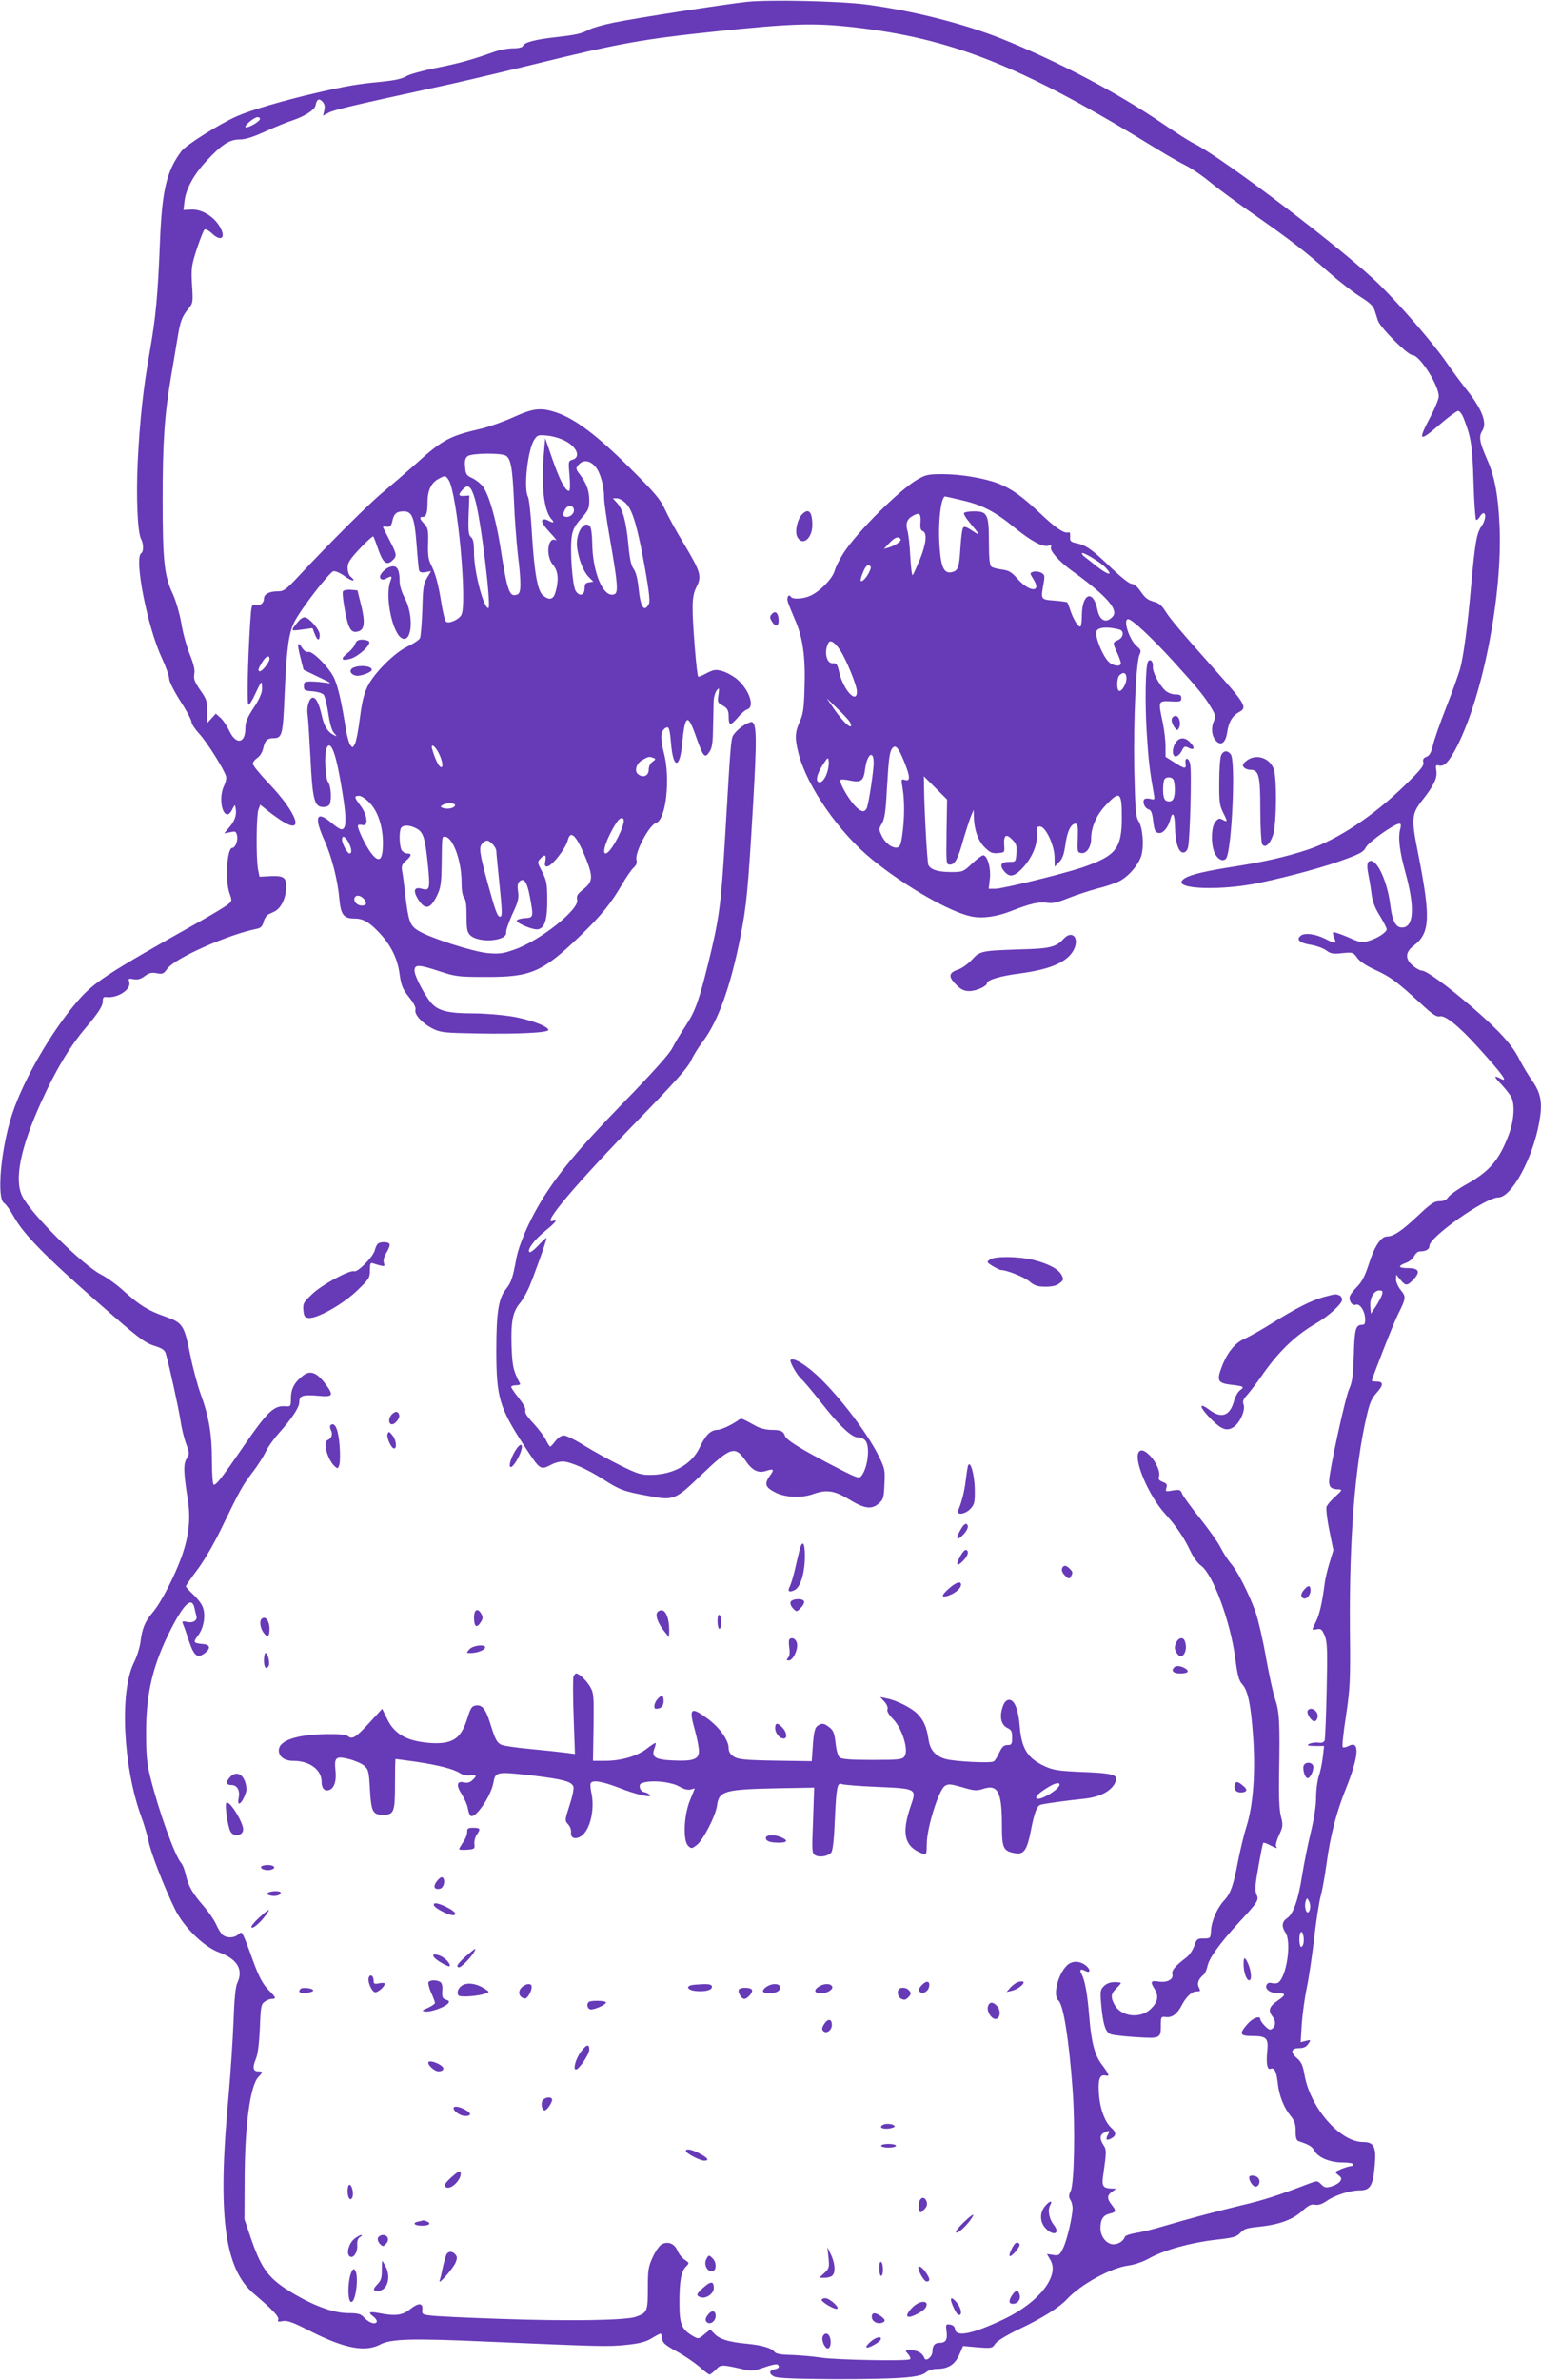 <?xml version="1.0" standalone="no"?>
<!DOCTYPE svg PUBLIC "-//W3C//DTD SVG 20010904//EN"
 "http://www.w3.org/TR/2001/REC-SVG-20010904/DTD/svg10.dtd">
<svg version="1.0" xmlns="http://www.w3.org/2000/svg"
 width="829pt" height="1280pt" viewBox="0 0 829 1280"
 preserveAspectRatio="xMidYMid meet">
<g transform="translate(0,1280) scale(0.1,-0.1)"
fill="#673ab7" stroke="none">
<path d="M4018 12790 c-113 -12 -584 -85 -713 -111 -55 -11 -116 -28 -135 -38
-46 -23 -67 -28 -180 -41 -110 -12 -170 -28 -177 -47 -3 -8 -23 -13 -54 -13
-27 0 -75 -9 -107 -21 -115 -41 -184 -60 -309 -85 -70 -14 -142 -34 -159 -45
-22 -13 -64 -22 -135 -29 -125 -12 -185 -22 -349 -60 -169 -39 -353 -93 -423
-124 -96 -42 -275 -155 -301 -189 -81 -109 -105 -212 -116 -502 -11 -274 -22
-393 -55 -580 -35 -196 -53 -370 -64 -587 -9 -192 -1 -381 18 -417 14 -25 14
-68 1 -76 -40 -25 33 -399 111 -564 21 -46 39 -96 39 -111 0 -15 25 -65 60
-120 33 -51 60 -102 60 -112 0 -10 18 -38 40 -62 43 -46 137 -196 146 -231 3
-11 -2 -34 -10 -50 -28 -54 -16 -155 18 -155 7 0 19 12 26 28 14 27 14 27 18
3 6 -35 -5 -66 -35 -101 l-27 -32 32 6 c28 7 32 5 37 -17 7 -26 -9 -67 -25
-67 -29 0 -40 -176 -15 -245 14 -39 14 -41 -10 -60 -13 -11 -80 -51 -147 -89
-509 -286 -574 -329 -664 -434 -139 -162 -287 -418 -348 -602 -61 -185 -86
-457 -43 -481 9 -5 33 -39 53 -75 52 -93 172 -215 452 -460 212 -186 249 -215
300 -231 44 -14 58 -23 64 -43 19 -66 69 -293 79 -360 6 -41 20 -98 31 -127
18 -49 18 -53 2 -78 -18 -28 -17 -73 7 -225 15 -100 5 -190 -32 -297 -38 -107
-112 -251 -156 -303 -42 -48 -59 -89 -67 -160 -4 -30 -20 -82 -37 -115 -76
-156 -57 -556 40 -822 16 -43 34 -104 40 -134 10 -58 87 -255 143 -368 47 -96
156 -202 237 -231 98 -36 132 -93 97 -166 -9 -20 -16 -89 -20 -212 -4 -101
-16 -276 -26 -390 -61 -643 -24 -933 137 -1069 101 -86 135 -122 130 -138 -5
-11 0 -13 24 -8 24 5 55 -6 152 -56 183 -92 292 -112 372 -70 58 31 173 34
590 15 605 -26 637 -27 733 -17 70 7 105 16 137 35 24 15 46 26 49 26 2 0 6
-12 8 -27 2 -23 16 -35 78 -69 41 -22 96 -60 122 -82 25 -23 50 -42 55 -42 5
0 20 12 34 26 26 28 33 28 141 3 53 -12 62 -11 119 9 34 12 65 19 70 16 16 -9
10 -23 -13 -26 -32 -5 -33 -26 -1 -40 20 -8 116 -12 323 -13 346 0 459 8 491
36 14 12 37 19 61 19 59 0 96 24 119 77 l20 46 78 -7 c76 -6 79 -5 95 19 10
15 60 46 133 81 124 59 212 115 253 159 73 79 237 169 331 181 32 4 79 20 114
40 81 44 217 82 352 98 99 11 116 16 136 38 19 21 36 26 97 32 109 11 184 38
234 84 34 31 49 39 70 35 18 -4 38 3 66 22 42 29 123 55 175 55 57 0 72 26 81
139 8 96 -5 121 -64 121 -123 0 -283 184 -314 360 -9 52 -17 70 -41 91 -37 32
-32 54 13 54 23 0 37 7 48 23 15 23 15 23 -13 16 l-28 -7 6 99 c4 54 16 142
27 194 11 52 29 173 40 269 11 96 27 197 35 225 8 28 22 105 31 171 20 149 52
275 103 402 72 178 78 266 16 233 -14 -7 -28 -10 -32 -6 -4 3 4 80 18 169 22
149 24 187 21 462 -4 487 27 879 90 1149 16 71 27 96 55 127 37 41 36 59 -3
59 -13 0 -24 2 -24 4 0 12 117 311 140 356 44 88 45 96 16 131 -14 17 -26 43
-26 57 l1 27 22 -27 c29 -35 37 -35 71 1 39 41 29 61 -29 61 -53 0 -58 11 -12
28 19 7 39 23 45 37 7 14 20 25 31 25 32 0 51 11 51 30 0 48 302 260 370 260
72 0 187 212 221 408 18 100 9 153 -38 219 -22 32 -54 85 -71 119 -39 77 -106
150 -252 277 -134 115 -246 197 -271 197 -10 0 -31 12 -48 26 -43 36 -42 73 4
108 89 68 92 149 24 496 -38 188 -36 213 24 288 62 79 80 119 74 157 -5 29 -3
32 14 28 29 -8 56 22 100 108 139 278 242 812 226 1179 -7 165 -26 267 -67
359 -41 94 -46 123 -26 154 28 42 -1 118 -89 227 -28 36 -75 99 -103 140 -65
95 -239 298 -357 415 -175 175 -844 685 -1005 765 -25 12 -99 60 -165 105
-244 167 -570 338 -870 458 -201 80 -474 149 -720 182 -142 19 -523 28 -647
15z m562 -135 c545 -61 917 -209 1650 -660 52 -32 120 -71 151 -86 31 -16 89
-55 128 -88 40 -33 143 -109 229 -169 198 -138 284 -204 411 -317 56 -49 132
-108 169 -131 48 -30 69 -49 76 -70 5 -16 14 -42 19 -59 15 -40 160 -185 186
-185 38 0 141 -161 141 -222 0 -13 -20 -63 -45 -110 -70 -133 -62 -138 54 -38
45 39 88 70 95 70 8 0 21 -17 29 -37 41 -104 48 -149 54 -346 3 -109 10 -200
14 -203 4 -2 13 5 19 16 6 11 15 20 20 20 17 0 11 -41 -10 -70 -26 -36 -35
-91 -55 -310 -20 -230 -42 -392 -61 -460 -9 -30 -42 -123 -75 -207 -33 -84
-65 -175 -71 -204 -9 -37 -18 -53 -34 -59 -17 -7 -21 -14 -17 -30 5 -17 -15
-42 -99 -123 -166 -163 -364 -294 -521 -346 -121 -40 -238 -67 -427 -96 -158
-26 -230 -45 -250 -70 -40 -48 214 -56 420 -12 164 35 355 87 465 129 73 27
92 38 103 61 14 28 153 127 180 127 9 0 10 -8 5 -27 -13 -46 -4 -122 27 -233
51 -185 47 -291 -12 -298 -38 -4 -58 31 -69 123 -15 118 -66 235 -104 235 -20
0 -24 -22 -14 -71 5 -24 13 -71 17 -104 5 -43 18 -77 45 -120 20 -33 37 -66
37 -72 0 -17 -49 -49 -96 -63 -38 -11 -46 -10 -113 20 -40 17 -75 29 -79 26
-3 -3 0 -17 6 -31 14 -31 5 -32 -47 -5 -53 27 -112 35 -133 18 -27 -20 -7 -40
53 -49 29 -5 67 -18 83 -30 24 -18 37 -21 87 -15 56 5 59 5 80 -25 14 -20 49
-43 97 -65 81 -37 114 -61 243 -179 65 -61 87 -75 105 -71 28 7 101 -51 204
-165 137 -151 168 -195 121 -169 -37 19 -35 10 6 -32 22 -24 46 -54 53 -68 21
-40 15 -128 -14 -204 -51 -135 -103 -195 -223 -263 -47 -26 -92 -58 -101 -70
-10 -16 -24 -23 -48 -23 -28 0 -47 -13 -117 -79 -86 -81 -131 -111 -166 -111
-32 0 -68 -55 -97 -148 -22 -67 -37 -96 -66 -125 -21 -21 -38 -45 -38 -55 0
-27 17 -45 34 -39 21 8 48 -32 50 -75 1 -25 -3 -33 -16 -33 -35 0 -41 -22 -45
-162 -4 -110 -8 -147 -25 -183 -22 -49 -108 -445 -108 -496 0 -33 13 -44 53
-44 19 -1 17 -5 -19 -38 -23 -20 -44 -45 -48 -56 -3 -10 3 -67 15 -125 l22
-108 -21 -69 c-12 -38 -24 -91 -27 -119 -12 -93 -27 -160 -46 -197 -24 -47
-24 -46 6 -40 21 4 27 -1 41 -34 14 -34 16 -73 11 -294 -3 -140 -8 -262 -11
-271 -5 -10 -16 -14 -35 -11 -16 2 -37 -1 -48 -7 -15 -8 -9 -10 31 -11 l49 0
-7 -62 c-4 -34 -14 -80 -22 -102 -7 -23 -14 -73 -14 -113 0 -45 -11 -116 -29
-190 -16 -65 -36 -167 -46 -228 -20 -131 -48 -210 -81 -231 -28 -19 -31 -45
-8 -79 33 -51 5 -237 -40 -268 -6 -4 -21 -5 -34 -2 -15 4 -24 0 -29 -11 -9
-23 22 -44 64 -44 43 0 41 -9 -7 -42 -42 -29 -49 -51 -25 -82 19 -25 19 -50 0
-66 -11 -9 -19 -7 -40 14 -14 14 -25 30 -25 36 0 22 -40 8 -69 -25 -47 -54
-42 -65 28 -65 75 0 86 -12 78 -85 -6 -64 0 -98 19 -91 20 8 31 -14 38 -78 7
-68 34 -134 71 -178 19 -23 25 -41 25 -79 0 -38 4 -51 18 -55 54 -18 71 -28
83 -51 20 -36 82 -63 152 -63 31 0 57 -4 57 -10 0 -5 -6 -10 -14 -10 -7 0 -30
-7 -50 -15 -37 -16 -37 -16 -16 -33 18 -14 19 -20 8 -35 -7 -9 -28 -21 -46
-26 -28 -8 -36 -7 -54 11 -21 21 -22 21 -67 4 -164 -63 -242 -88 -361 -116
-145 -35 -294 -75 -429 -115 -46 -14 -109 -29 -140 -34 -30 -5 -57 -14 -59
-20 -8 -23 -34 -41 -62 -41 -37 0 -70 41 -70 87 0 47 15 70 50 78 35 8 37 14
10 48 -26 33 -25 51 3 70 l22 16 -25 1 c-45 1 -54 13 -46 66 19 133 19 143 2
168 -21 33 -20 53 3 66 29 15 33 12 21 -11 -15 -26 -7 -34 19 -19 27 14 27 32
0 56 -33 29 -59 96 -66 168 -8 88 1 120 32 114 27 -6 25 2 -20 62 -36 49 -54
117 -65 252 -10 123 -23 197 -41 230 -14 25 -6 32 20 18 31 -16 28 13 -4 34
-33 22 -71 20 -96 -5 -49 -49 -76 -162 -45 -188 27 -22 57 -214 76 -476 15
-203 9 -509 -10 -548 -11 -22 -11 -33 -2 -48 7 -10 12 -30 12 -44 0 -46 -31
-178 -52 -218 -18 -36 -22 -39 -53 -34 l-33 5 19 -33 c50 -85 -61 -227 -249
-317 -169 -80 -258 -99 -264 -55 -2 14 -11 23 -27 25 -22 4 -24 1 -19 -36 6
-45 -4 -62 -38 -62 -26 0 -38 -15 -38 -49 -1 -27 -36 -54 -43 -33 -10 26 -36
42 -70 42 -36 0 -36 0 -18 -20 10 -11 15 -23 11 -28 -12 -11 -402 -4 -481 9
-38 6 -108 12 -154 14 -61 1 -87 6 -95 17 -15 20 -66 35 -146 43 -97 9 -147
24 -175 52 l-24 25 -32 -26 c-31 -26 -32 -26 -62 -9 -61 36 -72 64 -72 176 0
120 9 171 35 197 19 19 19 20 -7 37 -14 9 -32 32 -39 50 -16 37 -51 51 -84 33
-12 -6 -34 -37 -48 -68 -24 -51 -27 -69 -27 -169 0 -124 -3 -131 -65 -153 -53
-19 -359 -24 -727 -11 -180 6 -350 14 -376 18 -45 5 -48 8 -45 32 4 37 -21 38
-67 1 -41 -32 -78 -37 -165 -20 -54 10 -63 5 -31 -19 13 -10 21 -23 17 -29 -9
-15 -41 -4 -67 24 -19 20 -32 24 -86 24 -76 0 -179 37 -293 104 -133 79 -171
128 -229 295 l-36 106 1 215 c1 292 30 506 75 551 24 24 24 29 -1 29 -29 0
-33 20 -14 66 11 26 18 81 22 167 4 115 7 129 26 142 11 8 28 15 38 15 25 0
23 7 -12 42 -38 38 -59 78 -99 191 -17 48 -36 97 -42 108 -10 19 -12 19 -28 5
-21 -19 -60 -20 -82 -3 -9 7 -25 32 -36 57 -11 25 -41 68 -66 97 -62 71 -84
110 -97 168 -6 27 -17 57 -25 65 -34 38 -121 279 -167 465 -18 72 -22 119 -22
235 -1 213 37 370 135 561 70 136 111 173 125 112 3 -16 8 -34 10 -42 8 -24
-15 -41 -49 -34 -27 6 -29 4 -22 -13 5 -10 19 -51 32 -91 27 -79 45 -93 83
-65 34 26 32 46 -5 50 -56 5 -58 9 -29 47 31 41 42 111 24 154 -6 16 -29 46
-51 66 -21 20 -39 39 -39 44 0 4 27 43 60 87 34 44 89 138 126 214 107 221
117 238 171 310 29 37 61 88 73 113 11 24 42 68 69 98 75 85 111 140 111 169
0 35 21 41 107 33 76 -7 80 3 30 69 -43 56 -78 69 -114 42 -48 -36 -67 -71
-68 -122 0 -46 -1 -47 -29 -45 -63 5 -97 -28 -227 -217 -118 -172 -149 -211
-160 -204 -5 3 -9 61 -9 130 0 140 -16 236 -61 358 -16 45 -41 137 -55 206
-33 165 -41 176 -134 209 -94 33 -136 59 -222 136 -37 34 -92 74 -122 89 -101
51 -382 330 -427 424 -43 89 -9 258 101 502 79 174 153 298 239 400 70 83 94
119 94 146 -1 17 5 24 16 22 62 -9 139 41 126 81 -6 19 -3 20 23 15 22 -4 38
0 60 16 24 18 38 21 65 16 31 -6 38 -3 57 24 40 57 327 184 482 215 20 4 30
13 36 37 4 17 16 35 25 40 9 4 25 12 34 16 31 16 56 60 61 111 6 71 -5 82 -82
79 l-60 -3 -8 40 c-11 61 -9 290 2 320 l10 27 33 -26 c17 -15 52 -40 76 -56
133 -89 94 33 -64 198 -47 49 -85 96 -85 105 0 8 11 22 24 31 13 8 27 30 31
48 10 45 22 58 55 58 48 0 52 16 61 233 11 251 22 334 54 395 37 71 188 266
209 270 10 2 38 -10 62 -28 40 -29 64 -29 29 0 -8 7 -15 28 -15 46 0 28 12 46
66 104 37 39 69 68 72 65 3 -2 14 -33 26 -67 25 -73 45 -91 75 -64 28 25 27
33 -14 112 -19 37 -35 68 -35 70 0 2 10 3 22 1 17 -2 23 5 29 32 8 39 23 51
61 51 45 0 58 -33 69 -177 5 -70 11 -134 14 -142 4 -9 15 -12 35 -8 l29 6 -22
-37 c-19 -31 -22 -55 -25 -172 -3 -74 -8 -143 -13 -152 -5 -10 -34 -29 -65
-44 -71 -33 -180 -142 -216 -214 -20 -40 -31 -87 -42 -172 -8 -64 -20 -127
-27 -139 -11 -21 -12 -22 -25 -5 -7 10 -18 50 -24 89 -22 138 -40 218 -61 267
-24 56 -119 153 -142 144 -8 -3 -21 6 -31 21 -26 40 -29 25 -10 -50 l17 -67
81 -39 c68 -32 75 -37 41 -31 -22 3 -58 7 -80 7 -36 0 -40 -2 -40 -25 0 -23 4
-25 47 -28 26 -2 52 -10 59 -18 7 -8 18 -54 25 -101 8 -53 19 -93 31 -105 18
-21 18 -21 -5 -9 -30 16 -49 47 -61 103 -15 66 -32 99 -50 96 -19 -4 -33 -54
-26 -93 3 -17 9 -119 15 -228 11 -227 21 -267 68 -267 18 0 32 6 36 16 11 29
6 99 -9 118 -15 20 -21 148 -9 180 19 49 46 -9 72 -154 38 -209 40 -280 9
-280 -8 0 -32 16 -54 35 -81 69 -95 32 -38 -94 40 -89 72 -214 81 -319 8 -82
23 -102 82 -102 46 0 80 -20 134 -78 60 -64 96 -136 107 -216 10 -71 16 -84
60 -140 19 -24 29 -46 26 -56 -8 -25 37 -74 93 -102 43 -21 62 -23 242 -26
214 -4 380 4 380 19 0 20 -110 60 -206 74 -54 8 -143 15 -196 15 -136 0 -190
13 -228 56 -36 42 -90 145 -90 174 0 34 23 33 127 -1 94 -31 105 -33 258 -33
241 -1 303 26 504 219 115 111 168 176 228 280 23 39 50 79 62 89 14 13 19 26
15 41 -10 40 68 188 106 200 53 17 78 240 41 378 -20 78 -18 115 9 132 18 11
23 0 30 -85 12 -138 48 -136 60 4 15 155 30 162 75 33 38 -108 47 -118 71 -81
15 21 19 50 20 133 1 58 3 122 3 142 1 19 8 44 16 55 15 18 15 16 10 -23 -6
-37 -4 -43 17 -54 31 -16 38 -28 38 -65 0 -47 10 -48 47 -5 18 22 42 43 53 46
43 14 9 109 -57 164 -21 17 -56 36 -78 42 -35 10 -45 8 -83 -11 -23 -13 -44
-21 -46 -19 -8 7 -31 293 -30 369 0 56 6 85 22 116 28 55 21 79 -69 230 -40
65 -85 148 -101 183 -25 55 -53 89 -191 226 -173 172 -290 260 -389 295 -87
30 -127 26 -237 -24 -53 -24 -130 -51 -171 -61 -173 -40 -209 -59 -357 -193
-54 -48 -132 -115 -173 -149 -71 -58 -287 -273 -452 -450 -69 -74 -81 -83
-113 -83 -46 0 -75 -15 -75 -39 0 -25 -22 -41 -47 -35 -19 5 -21 1 -27 -93
-14 -222 -18 -443 -9 -443 6 0 22 27 37 60 15 33 29 60 32 60 2 0 4 -15 4 -34
0 -22 -14 -55 -45 -102 -35 -53 -45 -77 -45 -110 0 -85 -52 -91 -88 -11 -11
23 -31 53 -45 66 l-26 23 -23 -25 -23 -25 0 62 c0 55 -4 67 -38 115 -30 44
-36 60 -32 85 5 22 -3 54 -24 107 -17 42 -38 118 -46 170 -10 54 -29 119 -45
154 -46 96 -55 176 -55 510 0 309 10 455 46 665 11 63 26 154 34 202 15 92 24
116 61 161 22 26 23 34 17 125 -5 90 -3 104 26 194 18 54 36 100 42 104 6 3
23 -6 38 -20 52 -50 80 -24 41 39 -33 53 -95 90 -148 88 l-45 -2 6 50 c8 64
48 138 117 213 82 88 124 116 178 116 32 0 73 13 141 44 53 24 119 51 148 60
65 22 117 56 121 81 6 31 18 38 36 19 12 -12 15 -25 11 -46 l-7 -30 32 17 c29
15 139 41 595 140 94 20 314 72 490 115 478 118 598 139 985 180 406 43 535
48 740 25z m-3182 -497 c-5 -15 -69 -50 -77 -42 -9 8 47 54 65 54 9 0 14 -6
12 -12z m1644 -1730 c65 -35 83 -89 36 -101 -20 -6 -21 -10 -14 -86 4 -50 3
-81 -3 -81 -20 0 -51 60 -89 170 l-39 113 -6 -69 c-17 -181 -2 -319 39 -365
19 -21 13 -24 -18 -8 -13 7 -23 8 -30 1 -7 -7 6 -28 38 -63 27 -29 43 -49 36
-45 -45 26 -59 -83 -17 -132 28 -33 32 -80 14 -144 -11 -43 -33 -49 -68 -20
-29 23 -47 123 -60 339 -5 95 -15 182 -21 192 -24 46 -1 252 34 306 17 26 22
27 72 22 30 -3 73 -16 96 -29z m-322 -78 c28 -15 37 -66 45 -245 3 -88 13
-214 20 -280 20 -163 19 -214 -1 -222 -44 -17 -54 12 -93 260 -24 149 -60 273
-92 319 -12 16 -37 36 -57 46 -33 15 -37 21 -40 62 -3 33 1 47 14 57 22 16
176 18 204 3z m483 -60 c27 -31 47 -105 47 -170 0 -21 14 -119 31 -217 43
-244 46 -291 24 -299 -58 -23 -118 116 -119 278 -1 45 -6 82 -13 89 -34 34
-79 -45 -68 -119 10 -66 33 -124 61 -154 l26 -26 -23 -4 c-19 -2 -24 -9 -24
-33 -1 -38 -28 -45 -48 -13 -18 28 -32 223 -21 293 5 36 17 59 50 96 40 45 44
55 44 100 0 50 -16 92 -51 138 -23 29 -23 35 -3 55 24 25 59 19 87 -14z m-789
-72 c46 -74 101 -663 68 -725 -14 -26 -69 -50 -83 -36 -6 6 -16 49 -24 96 -17
107 -32 162 -56 209 -15 29 -18 55 -16 117 2 70 -1 82 -20 103 -26 28 -29 38
-9 38 19 0 26 22 26 81 0 60 20 103 58 123 36 20 39 20 56 -6z m141 -102 c32
-106 90 -586 72 -586 -26 0 -77 197 -77 296 0 54 -4 75 -16 85 -13 11 -16 31
-13 119 l4 105 -27 -2 c-33 -2 -35 6 -7 36 27 29 44 16 64 -53z m814 -25 c36
-38 62 -131 101 -348 23 -131 28 -178 20 -193 -25 -46 -45 -14 -55 90 -5 47
-14 83 -26 100 -14 18 -22 56 -29 135 -12 124 -30 188 -62 222 l-21 23 22 0
c13 0 35 -13 50 -29z m-283 -26 c8 -20 -13 -45 -37 -45 -21 0 -24 12 -9 41 13
23 38 25 46 4z m-1636 -809 c0 -16 -38 -66 -51 -66 -14 0 -11 12 11 48 20 33
40 42 40 18z m910 -506 c22 -43 27 -86 9 -74 -11 6 -30 46 -43 92 -12 37 12
25 34 -18z m1155 -26 c14 -6 13 -8 -5 -21 -12 -8 -20 -25 -20 -42 0 -33 -29
-46 -56 -26 -24 17 -11 61 24 79 31 18 35 18 57 10z m-1525 -243 c43 -45 70
-128 70 -213 0 -96 -20 -113 -64 -55 -30 39 -77 138 -70 148 2 4 13 5 24 2 33
-9 27 54 -10 103 -35 47 -37 54 -8 54 12 0 37 -17 58 -39z m458 -13 c-5 -15
-42 -22 -66 -13 -14 5 -14 7 -2 15 23 15 72 12 68 -2z m906 -95 c-14 -61 -74
-163 -96 -163 -23 0 9 91 60 168 21 32 44 29 36 -5z m-1115 -28 c38 -19 47
-49 62 -186 14 -140 12 -151 -31 -139 -40 12 -49 -8 -24 -51 40 -67 70 -61
108 21 17 37 21 66 22 165 2 150 1 145 17 145 42 0 89 -125 90 -240 0 -48 5
-79 14 -88 9 -9 13 -41 13 -98 0 -70 3 -87 19 -103 45 -45 199 -33 194 14 -2
11 14 55 33 98 31 65 36 85 31 122 -5 32 -2 46 9 56 23 19 40 -6 54 -81 21
-114 21 -115 -27 -118 -24 -2 -43 -8 -43 -13 0 -15 87 -51 113 -47 37 5 52 52
51 160 0 85 -4 103 -27 149 -26 49 -27 53 -11 70 25 27 34 23 28 -11 -5 -22
-3 -30 8 -30 26 0 101 95 113 143 15 57 48 21 99 -105 37 -95 35 -120 -15
-160 -33 -26 -39 -37 -34 -57 13 -51 -199 -220 -338 -268 -61 -22 -82 -24
-142 -19 -81 7 -321 85 -377 122 -43 27 -51 50 -68 194 -6 52 -13 109 -17 127
-4 25 0 36 21 54 31 27 33 39 6 39 -10 0 -24 9 -30 19 -11 22 -14 90 -4 115 8
20 46 21 83 1z m-364 -75 c17 -33 20 -60 5 -60 -11 0 -40 53 -40 75 0 25 18
17 35 -15z m775 -10 c11 -11 20 -28 20 -37 0 -10 7 -81 15 -158 17 -168 18
-195 5 -195 -14 0 -25 30 -65 175 -46 169 -50 199 -30 219 21 21 31 20 55 -4z
m-682 -314 c3 -11 -4 -16 -22 -16 -30 0 -51 31 -34 48 15 15 51 -7 56 -32z
m5467 -2108 c-4 -13 -19 -41 -33 -63 l-27 -40 -3 38 c-4 46 19 87 49 87 16 0
19 -4 14 -22z m-387 -3301 c-2 -12 -7 -22 -13 -22 -12 0 -19 41 -10 63 6 16 7
16 16 -1 6 -10 9 -28 7 -40z m-36 -149 c5 -30 -1 -58 -13 -58 -5 0 -9 18 -9
40 0 43 15 55 22 18z"/>
<path d="M4935 10221 c-97 -56 -323 -281 -397 -395 -21 -33 -43 -76 -48 -96
-12 -43 -82 -114 -135 -136 -40 -16 -91 -18 -100 -4 -11 17 -23 1 -18 -23 3
-12 21 -56 39 -98 43 -97 58 -201 52 -373 -3 -108 -8 -139 -26 -178 -26 -56
-27 -90 -6 -171 46 -178 219 -427 399 -572 179 -145 417 -281 532 -304 60 -12
137 -1 217 31 94 37 147 50 186 43 30 -5 55 0 115 24 42 17 113 40 157 52 45
11 98 29 118 39 52 26 107 91 121 142 14 55 6 148 -16 182 -15 23 -18 61 -23
279 -5 267 10 583 29 618 9 18 7 25 -15 43 -40 33 -77 146 -47 146 21 0 123
-96 238 -221 140 -154 175 -197 210 -257 22 -37 24 -47 14 -68 -17 -37 -13
-79 8 -105 28 -34 54 -16 63 43 7 54 28 89 63 108 47 25 37 42 -140 240 -185
208 -230 262 -257 305 -20 31 -35 43 -64 50 -29 8 -45 21 -67 53 -18 27 -36
42 -49 42 -12 0 -55 34 -107 83 -103 100 -137 124 -187 135 -35 7 -39 12 -37
36 1 18 -2 26 -10 23 -22 -8 -69 24 -152 103 -98 92 -154 132 -223 159 -74 29
-203 51 -301 51 -77 0 -91 -3 -136 -29z m242 -112 c108 -25 176 -61 279 -145
91 -74 154 -108 184 -99 15 5 18 3 14 -8 -7 -19 43 -76 109 -124 178 -128 248
-203 228 -242 -6 -11 -21 -23 -33 -27 -24 -7 -46 14 -54 56 -23 113 -84 90
-84 -32 0 -32 -4 -58 -9 -58 -12 0 -36 38 -52 85 -7 22 -15 42 -17 45 -2 3
-34 7 -70 10 -75 6 -74 4 -57 97 6 36 5 43 -14 53 -12 6 -31 8 -42 5 -20 -7
-20 -7 1 -41 45 -71 -21 -70 -85 2 -33 38 -48 46 -85 51 -25 3 -51 10 -57 16
-9 7 -13 46 -13 131 0 150 -8 166 -80 166 -27 0 -51 -4 -54 -9 -3 -4 9 -26 27
-47 63 -76 64 -79 19 -49 -33 22 -45 26 -51 16 -5 -7 -11 -54 -14 -104 -7
-110 -12 -125 -45 -134 -42 -10 -59 22 -67 131 -10 128 6 276 30 276 2 0 43
-9 92 -21z m-225 -118 c-3 -30 1 -43 12 -47 25 -10 19 -67 -15 -152 -18 -42
-35 -81 -39 -85 -4 -4 -10 41 -13 100 -3 59 -10 122 -15 138 -12 38 -3 64 29
81 35 20 44 12 41 -35z m-107 -91 c6 -10 -28 -34 -65 -45 l-25 -7 29 31 c30
32 50 39 61 21z m1101 -151 c45 -47 19 -45 -42 2 -30 24 -62 49 -70 55 -8 6
-14 14 -14 18 0 13 98 -46 126 -75z m-1263 5 c8 -8 -17 -56 -37 -73 -21 -17
-21 -2 -2 44 14 34 26 42 39 29z m1340 -340 c26 -8 21 -43 -8 -56 -30 -14 -30
-14 -5 -69 11 -24 20 -50 20 -56 0 -21 -45 -15 -68 10 -26 27 -59 102 -64 141
-2 24 2 31 22 37 23 7 62 4 103 -7z m-1504 -110 c34 -51 91 -192 91 -223 0
-71 -73 8 -95 102 -10 44 -15 52 -34 50 -35 -4 -50 64 -24 110 10 18 33 3 62
-39z m1541 -152 c0 -31 -27 -75 -41 -67 -13 9 -11 69 3 83 21 21 38 14 38 -16z
m-1488 -235 c17 -33 -1 -31 -33 4 -17 18 -45 54 -61 79 l-31 45 57 -55 c32
-30 62 -63 68 -73z m292 -213 c33 -81 34 -108 5 -99 -21 7 -22 6 -13 -46 11
-68 10 -165 -2 -249 -7 -50 -13 -66 -27 -68 -27 -5 -66 24 -84 64 -16 33 -16
36 2 66 14 25 20 64 26 182 10 169 14 203 30 223 17 20 33 1 63 -73z m-164 -6
c0 -42 -24 -203 -35 -238 -11 -33 -33 -30 -70 11 -38 43 -83 125 -73 135 4 3
27 2 52 -4 58 -12 72 -2 80 62 10 80 46 106 46 34z m-249 -49 c-13 -43 -37
-67 -52 -52 -12 12 2 53 34 100 21 31 22 31 25 11 2 -12 -1 -39 -7 -59z m641
-324 c-2 -169 -2 -175 18 -175 27 0 44 30 73 137 15 50 33 106 41 125 l14 33
1 -38 c2 -69 22 -128 58 -164 29 -28 41 -34 71 -31 37 3 37 3 34 45 -3 52 11
61 43 28 22 -21 26 -33 23 -73 -3 -46 -4 -47 -35 -47 -47 0 -58 -16 -33 -48
29 -36 52 -34 95 8 53 54 86 127 83 183 -3 41 -1 47 17 47 30 0 77 -100 78
-165 l1 -51 23 24 c18 17 27 42 34 92 10 74 30 115 55 115 12 0 14 -14 12 -77
-3 -73 -2 -78 19 -81 28 -4 53 32 53 78 0 62 30 130 81 182 73 77 84 68 84
-67 0 -170 -31 -208 -215 -271 -105 -35 -427 -114 -466 -114 l-35 0 6 53 c7
57 -13 127 -36 127 -7 0 -34 -20 -60 -45 -47 -44 -50 -45 -113 -45 -70 0 -111
13 -122 39 -6 15 -22 298 -23 421 l-1 55 63 -63 62 -62 -3 -175z"/>
<path d="M4316 10035 c-26 -26 -41 -91 -28 -120 26 -56 82 -13 82 61 0 72 -20
93 -54 59z"/>
<path d="M2095 9750 c-32 -12 -60 -49 -48 -61 8 -8 17 -8 31 0 30 16 33 14 22
-15 -31 -82 12 -287 65 -308 53 -20 61 126 12 219 -15 27 -27 66 -27 85 0 72
-16 95 -55 80z"/>
<path d="M1845 9620 c-4 -6 1 -54 11 -106 19 -100 34 -122 74 -109 31 10 35
51 13 139 l-20 81 -35 3 c-20 2 -39 -2 -43 -8z"/>
<path d="M4150 9495 c-10 -12 -9 -20 5 -41 20 -31 38 -20 33 22 -4 32 -20 41
-38 19z"/>
<path d="M1609 9463 c-49 -59 -49 -57 14 -49 l58 8 12 -31 c14 -38 27 -40 27
-5 0 28 -58 94 -82 94 -8 0 -21 -8 -29 -17z"/>
<path d="M1910 9336 c-4 -13 -23 -35 -41 -49 -41 -32 -32 -44 19 -29 42 13
108 74 98 91 -4 6 -21 11 -37 11 -22 0 -32 -6 -39 -24z"/>
<path d="M6176 9242 c-14 -23 -17 -221 -7 -383 10 -157 16 -203 38 -328 6 -33
5 -34 -20 -27 -14 3 -29 2 -32 -4 -10 -16 4 -47 24 -53 13 -3 19 -18 24 -56 7
-61 12 -71 36 -71 21 0 47 34 57 74 12 47 24 27 25 -41 1 -83 19 -138 44 -138
12 0 21 10 26 27 11 43 21 420 11 453 -10 34 -29 32 -24 -2 4 -30 -5 -29 -61
7 l-47 30 0 57 c0 32 -7 89 -15 128 -25 116 -25 116 43 113 51 -3 57 -1 57 17
0 16 -7 20 -31 20 -18 0 -42 9 -54 20 -35 32 -71 101 -68 131 3 26 -15 44 -26
26z m138 -638 c3 -9 6 -31 6 -49 0 -46 -9 -65 -30 -65 -25 0 -33 16 -33 65 0
23 3 47 7 53 10 17 43 15 50 -4z"/>
<path d="M1903 9210 c-27 -11 -21 -35 9 -43 24 -7 88 17 88 31 0 20 -60 27
-97 12z"/>
<path d="M6304 8935 c-4 -8 2 -27 11 -42 16 -23 18 -24 27 -9 13 23 2 66 -18
66 -8 0 -17 -7 -20 -15z"/>
<path d="M4004 8901 c-17 -10 -40 -30 -51 -44 -22 -29 -19 4 -53 -572 -21
-352 -31 -427 -91 -670 -50 -201 -69 -253 -120 -331 -27 -41 -60 -96 -73 -122
-15 -30 -108 -134 -264 -294 -238 -245 -353 -382 -445 -535 -62 -103 -115
-226 -129 -300 -20 -108 -28 -130 -57 -167 -39 -49 -51 -125 -51 -328 0 -254
16 -307 149 -512 90 -137 86 -134 153 -100 15 8 40 14 55 14 41 -1 131 -40
220 -97 87 -56 109 -64 240 -88 138 -26 144 -23 284 111 160 153 183 161 240
78 36 -53 69 -69 112 -54 40 13 44 7 17 -29 -29 -42 -23 -60 30 -87 53 -28
143 -32 205 -9 70 25 112 19 186 -25 88 -54 126 -60 165 -27 27 23 29 31 32
106 4 76 2 84 -32 153 -68 136 -240 356 -355 453 -57 48 -106 74 -118 61 -7
-7 33 -80 57 -101 12 -11 60 -67 105 -125 100 -128 166 -190 199 -190 14 0 32
-7 40 -16 28 -27 16 -143 -18 -189 -14 -19 -19 -18 -158 54 -174 90 -247 136
-255 159 -10 26 -23 32 -73 32 -25 0 -60 8 -80 19 -84 46 -81 46 -98 33 -39
-27 -93 -52 -114 -52 -35 -1 -63 -29 -93 -93 -42 -91 -140 -147 -261 -149 -53
-1 -72 4 -165 50 -57 28 -144 76 -193 106 -49 31 -100 56 -112 56 -14 0 -32
-12 -46 -30 -12 -16 -25 -30 -28 -30 -3 0 -14 16 -23 36 -10 20 -40 59 -67 89
-34 35 -48 58 -44 68 4 11 -9 35 -35 68 -23 28 -41 56 -41 60 0 5 12 9 26 9
14 0 24 3 22 8 -37 71 -42 93 -46 202 -4 129 6 184 43 229 14 16 36 54 50 85
26 60 95 252 95 267 0 5 -19 -12 -41 -36 -23 -25 -45 -42 -50 -39 -16 10 24
65 83 113 56 45 72 66 43 55 -68 -27 122 198 469 554 184 189 253 267 272 305
13 29 43 77 66 107 81 108 149 295 202 566 32 163 40 243 67 701 21 360 20
441 -6 450 -6 1 -24 -6 -41 -16z"/>
<path d="M6326 8808 c-23 -32 -21 -80 1 -76 10 2 24 16 31 31 11 22 16 25 32
17 36 -19 42 -2 10 30 -26 26 -55 25 -74 -2z"/>
<path d="M6570 8740 c-6 -11 -11 -76 -11 -143 -1 -107 2 -129 20 -165 26 -52
26 -55 -1 -41 -18 10 -24 8 -40 -11 -21 -26 -25 -108 -7 -159 14 -39 46 -59
64 -39 31 32 54 527 26 561 -18 23 -38 21 -51 -3z"/>
<path d="M6706 8709 c-21 -17 -24 -24 -15 -35 6 -8 22 -14 35 -14 46 0 54 -30
54 -215 0 -93 5 -177 10 -185 15 -24 43 0 59 51 19 62 21 313 2 357 -25 59
-96 79 -145 41z"/>
<path d="M5722 7751 c-41 -45 -74 -53 -237 -57 -205 -7 -213 -8 -257 -56 -20
-22 -54 -46 -75 -53 -50 -17 -52 -38 -10 -80 27 -27 43 -35 72 -35 36 0 95 26
95 43 0 17 75 39 179 52 162 22 253 61 287 126 33 64 -8 110 -54 60z"/>
<path d="M2034 6112 c-6 -4 -14 -20 -18 -37 -9 -35 -92 -119 -111 -112 -23 9
-175 -73 -226 -123 -46 -43 -50 -51 -47 -86 3 -33 7 -39 28 -42 45 -5 184 73
261 147 65 62 69 69 69 110 0 35 3 42 16 37 9 -3 27 -9 41 -12 22 -6 24 -4 18
15 -4 14 1 33 15 56 12 19 19 39 15 45 -7 12 -45 13 -61 2z"/>
<path d="M5325 6026 c-18 -13 -17 -15 15 -35 19 -11 39 -21 43 -21 32 0 122
-36 153 -60 30 -25 46 -30 89 -30 37 0 60 6 76 19 21 17 22 21 10 44 -17 32
-71 61 -152 81 -82 20 -208 21 -234 2z"/>
<path d="M7123 5825 c-67 -18 -152 -61 -281 -142 -56 -35 -122 -72 -147 -83
-52 -22 -95 -76 -125 -158 -25 -67 -17 -81 51 -89 69 -8 76 -11 51 -29 -12 -8
-26 -34 -33 -57 -21 -80 -66 -98 -129 -52 -67 50 -60 18 11 -53 52 -51 80 -60
115 -37 34 22 65 91 54 121 -7 17 -2 29 22 55 16 19 47 59 68 89 94 138 186
227 302 294 64 37 138 104 138 126 0 10 -7 21 -16 24 -19 7 -18 8 -81 -9z"/>
<path d="M2106 5191 c-18 -20 -16 -51 3 -51 16 0 42 32 39 48 -5 24 -22 25
-42 3z"/>
<path d="M1777 5134 c-3 -4 -2 -15 3 -25 12 -21 4 -45 -16 -53 -29 -11 -2
-110 40 -145 13 -11 16 -9 22 14 4 15 4 60 1 100 -7 90 -26 132 -50 109z"/>
<path d="M2085 5088 c-7 -18 20 -78 35 -78 17 0 11 47 -9 71 -17 21 -20 22
-26 7z"/>
<path d="M2772 4998 c-25 -41 -38 -88 -24 -88 13 0 48 57 57 93 10 37 -9 35
-33 -5z"/>
<path d="M6123 4984 c-19 -50 60 -231 141 -321 65 -72 105 -131 140 -205 15
-32 40 -67 57 -78 64 -46 158 -300 184 -497 12 -92 20 -122 37 -140 31 -33 47
-109 59 -279 14 -193 1 -374 -36 -489 -14 -44 -34 -129 -46 -190 -23 -123 -39
-169 -73 -205 -37 -39 -68 -110 -71 -160 -3 -45 -3 -45 -40 -45 -34 0 -38 -3
-50 -40 -8 -22 -26 -49 -40 -60 -63 -48 -84 -72 -78 -93 7 -27 -29 -46 -72
-39 -44 7 -49 0 -24 -39 24 -40 18 -71 -21 -109 -57 -54 -161 -41 -195 25 -21
40 -19 57 10 86 14 14 25 27 25 29 0 3 -16 5 -35 5 -22 0 -43 -8 -56 -21 -20
-20 -21 -28 -15 -98 10 -110 23 -150 51 -161 13 -5 75 -12 138 -16 130 -8 132
-7 132 66 0 44 1 45 28 42 33 -4 61 18 84 63 24 46 54 75 80 75 21 0 22 3 13
20 -12 22 -3 47 24 69 9 7 18 29 22 48 8 41 64 119 168 233 104 112 110 121
95 153 -9 21 -7 50 11 149 12 68 23 125 26 127 2 2 16 -2 31 -10 45 -22 46
-22 38 -9 -4 7 3 34 16 61 21 46 22 53 10 100 -9 34 -12 105 -10 227 5 272 2
334 -20 400 -12 33 -34 137 -51 230 -16 94 -42 203 -56 244 -36 98 -97 220
-133 260 -15 18 -40 56 -54 84 -14 28 -64 99 -112 159 -48 60 -91 119 -96 132
-8 21 -13 23 -50 17 -39 -7 -41 -6 -34 15 5 17 1 23 -20 31 -20 8 -25 15 -20
29 8 26 -16 80 -50 114 -31 31 -53 35 -62 11z"/>
<path d="M5207 4915 c-3 -11 -8 -46 -12 -79 -6 -54 -21 -114 -40 -158 -12 -29
37 -23 66 8 21 23 24 34 23 102 -1 82 -25 166 -37 127z"/>
<path d="M5171 4579 c-28 -46 -28 -68 0 -43 31 28 43 54 31 66 -7 7 -17 0 -31
-23z"/>
<path d="M4301 4463 c-5 -21 -17 -69 -25 -106 -9 -38 -21 -77 -27 -89 -14 -26
-5 -34 25 -20 32 15 56 92 56 184 0 75 -14 89 -29 31z"/>
<path d="M5171 4439 c-28 -46 -28 -68 0 -43 31 28 43 54 31 66 -7 7 -17 0 -31
-23z"/>
<path d="M5713 4364 c-3 -9 3 -25 16 -37 19 -19 23 -20 31 -7 13 21 12 26 -6
44 -20 20 -33 20 -41 0z"/>
<path d="M5104 4256 c-43 -38 -42 -52 2 -36 36 14 64 39 64 57 0 22 -25 15
-66 -21z"/>
<path d="M7017 4252 c-19 -21 -22 -38 -7 -47 16 -10 40 15 40 41 0 29 -11 31
-33 6z"/>
<path d="M4253 4184 c-3 -9 3 -24 14 -35 19 -19 19 -19 42 5 13 13 20 29 16
35 -10 17 -65 13 -72 -5z"/>
<path d="M2550 4101 c0 -49 14 -60 35 -27 13 19 14 29 5 45 -19 36 -40 26 -40
-18z"/>
<path d="M3534 4125 c-8 -20 10 -62 41 -100 l24 -30 1 41 c0 59 -18 104 -41
104 -11 0 -22 -7 -25 -15z"/>
<path d="M3860 4081 c0 -23 5 -41 10 -41 6 0 10 15 10 34 0 19 -4 38 -10 41
-6 4 -10 -10 -10 -34z"/>
<path d="M1407 4093 c-12 -11 -7 -48 9 -71 22 -32 34 -27 34 16 0 46 -23 75
-43 55z"/>
<path d="M4247 3984 c-4 -4 -4 -24 -1 -45 4 -25 2 -44 -6 -54 -10 -12 -10 -15
4 -15 21 0 48 54 44 88 -3 26 -26 40 -41 26z"/>
<path d="M6330 3971 c-14 -26 -13 -44 4 -66 27 -37 59 19 40 69 -8 22 -31 20
-44 -3z"/>
<path d="M2525 3930 c-18 -20 -17 -20 8 -20 34 0 77 17 77 30 0 19 -66 11 -85
-10z"/>
<path d="M1420 3870 c0 -38 12 -52 25 -30 9 14 -4 70 -16 70 -5 0 -9 -18 -9
-40z"/>
<path d="M6317 3833 c-19 -19 -5 -33 33 -33 43 0 52 13 21 30 -23 12 -45 13
-54 3z"/>
<path d="M3085 3783 c-3 -10 -3 -107 1 -217 l7 -199 -54 7 c-30 4 -115 13
-189 20 -74 7 -145 17 -156 24 -22 12 -31 30 -58 117 -23 73 -42 97 -74 93
-24 -3 -30 -12 -49 -73 -28 -87 -61 -119 -129 -128 -52 -7 -139 3 -189 23 -52
20 -90 56 -114 109 l-25 51 -64 -70 c-76 -83 -97 -97 -119 -78 -11 9 -46 13
-112 12 -165 -2 -261 -34 -261 -88 0 -34 31 -56 78 -56 87 0 152 -47 152 -112
0 -33 14 -51 36 -46 30 5 45 47 39 103 -8 74 1 82 71 65 32 -8 69 -24 83 -36
23 -20 26 -30 31 -127 7 -120 15 -137 70 -137 60 0 65 14 65 167 0 73 1 133 3
133 3 0 52 -7 111 -15 120 -18 203 -39 237 -62 14 -9 37 -13 54 -11 35 5 38
-2 10 -27 -13 -12 -27 -15 -45 -11 -38 10 -42 -17 -10 -65 14 -23 29 -56 32
-75 3 -19 10 -37 15 -40 26 -16 109 106 122 177 11 61 15 62 203 41 174 -21
219 -33 228 -62 3 -10 -6 -54 -21 -99 -26 -80 -26 -82 -8 -102 11 -12 18 -31
16 -44 -4 -32 26 -41 58 -17 46 34 71 146 51 232 -4 19 -6 41 -4 48 8 21 60
13 156 -24 93 -37 182 -56 162 -36 -5 5 -19 12 -30 14 -11 2 -21 13 -23 25 -3
18 3 23 33 29 55 10 142 -2 181 -25 22 -13 44 -19 59 -15 l23 6 -26 -64 c-33
-80 -39 -216 -10 -245 17 -16 19 -16 45 3 35 26 102 156 110 212 11 82 38 89
351 95 l172 3 -6 -177 c-7 -167 -6 -177 12 -187 24 -13 69 -5 86 15 8 10 15
70 19 173 8 177 13 205 37 195 10 -4 95 -11 190 -15 214 -9 214 -10 182 -101
-52 -151 -35 -221 63 -258 21 -8 22 -7 23 58 2 86 64 284 97 306 19 12 30 11
94 -7 63 -19 76 -20 111 -9 80 27 102 -16 102 -195 0 -125 7 -140 73 -151 45
-7 62 17 82 118 19 99 33 137 53 143 21 6 143 23 232 32 91 9 155 44 173 96
12 33 -20 42 -177 48 -127 5 -159 10 -201 29 -95 42 -129 94 -139 214 -7 96
-30 149 -60 145 -14 -2 -25 -15 -33 -41 -17 -51 -7 -94 26 -110 22 -10 26 -19
26 -52 0 -35 -3 -40 -25 -40 -19 0 -29 -9 -44 -40 -10 -22 -23 -44 -30 -48
-15 -11 -211 -1 -260 13 -55 16 -83 49 -91 106 -10 66 -26 103 -61 138 -32 32
-112 72 -165 82 l-34 7 23 -25 c13 -15 20 -31 16 -41 -4 -10 7 -28 29 -51 50
-50 87 -169 63 -202 -13 -17 -28 -19 -174 -19 -116 0 -163 4 -175 13 -9 8 -18
38 -22 78 -6 52 -12 68 -33 84 -29 23 -42 25 -65 7 -13 -9 -19 -34 -24 -101
l-6 -88 -197 3 c-167 3 -200 7 -223 22 -18 12 -27 26 -27 44 0 44 -48 111
-112 159 -94 69 -104 60 -68 -68 11 -40 20 -87 20 -106 0 -43 -30 -55 -137
-50 -98 4 -120 18 -103 63 6 15 9 29 7 31 -2 2 -24 -12 -48 -31 -52 -40 -137
-65 -226 -65 l-63 0 3 183 c2 175 1 183 -21 220 -22 34 -57 67 -73 67 -4 0
-10 -8 -14 -17z m2615 -581 c0 -26 -113 -92 -124 -73 -7 10 16 31 64 60 36 22
60 27 60 13z"/>
<path d="M3537 3662 c-18 -20 -23 -52 -8 -52 27 0 41 15 41 41 0 33 -10 37
-33 11z"/>
<path d="M7035 3600 c-9 -15 23 -62 38 -57 7 2 13 11 15 21 7 33 -37 62 -53
36z"/>
<path d="M4170 3506 c0 -27 24 -56 46 -56 21 0 17 33 -6 58 -27 29 -40 28 -40
-2z"/>
<path d="M7013 3304 c-7 -20 8 -68 22 -67 15 0 36 49 29 67 -8 21 -43 21 -51
0z"/>
<path d="M1237 3242 c-24 -26 -21 -42 8 -42 31 0 47 -29 39 -69 -12 -58 23
-27 41 36 3 12 -1 38 -9 57 -17 41 -51 49 -79 18z"/>
<path d="M6644 3206 c-10 -26 4 -46 30 -46 32 0 40 14 18 32 -31 27 -42 30
-48 14z"/>
<path d="M1217 3103 c-8 -13 8 -126 23 -153 15 -29 64 -24 68 7 5 37 -77 169
-91 146z"/>
<path d="M2513 2946 c0 -14 -10 -38 -22 -54 -11 -17 -21 -33 -21 -37 0 -3 19
-5 43 -3 39 3 42 5 39 30 -2 15 4 38 12 50 23 32 20 38 -18 38 -29 0 -33 -3
-33 -24z"/>
<path d="M4120 2916 c0 -18 22 -26 71 -26 45 0 50 12 14 28 -36 17 -85 15 -85
-2z"/>
<path d="M1405 2761 c-7 -13 30 -24 55 -16 28 9 15 25 -20 25 -16 0 -31 -4
-35 -9z"/>
<path d="M2351 2684 c-23 -29 -16 -48 15 -42 21 4 32 44 16 60 -6 6 -17 -1
-31 -18z"/>
<path d="M1442 2621 c-10 -6 -7 -10 11 -15 28 -7 57 1 57 15 0 11 -51 11 -68
0z"/>
<path d="M2335 2561 c-6 -10 9 -23 52 -45 58 -29 88 -15 35 17 -44 25 -81 37
-87 28z"/>
<path d="M1393 2486 c-26 -24 -45 -47 -40 -52 8 -8 49 27 79 69 27 38 17 34
-39 -17z"/>
<path d="M2506 2279 c-45 -40 -57 -59 -35 -59 11 0 65 55 80 83 14 25 7 21
-45 -24z"/>
<path d="M2332 2279 c5 -17 88 -65 88 -51 0 19 -35 51 -64 58 -22 5 -28 4 -24
-7z"/>
<path d="M6690 2236 c0 -41 15 -86 30 -86 15 0 12 45 -4 85 -19 44 -26 44 -26
1z"/>
<path d="M1984 2165 c-8 -19 13 -72 32 -79 13 -5 54 29 54 46 0 4 -13 5 -30 2
-26 -6 -30 -3 -30 14 0 26 -18 38 -26 17z"/>
<path d="M2305 2140 c-3 -5 3 -31 14 -56 12 -26 21 -51 21 -56 0 -5 -17 -16
-37 -26 -35 -15 -36 -16 -14 -20 27 -4 104 23 121 43 9 10 7 15 -9 20 -22 7
-24 13 -21 59 1 16 -4 33 -12 37 -18 12 -55 11 -63 -1z"/>
<path d="M4960 2125 c-19 -20 -21 -28 -12 -37 15 -15 45 1 50 27 7 31 -13 36
-38 10z"/>
<path d="M5475 2140 c-11 -4 -29 -18 -40 -30 l-20 -23 30 7 c33 8 72 41 59 49
-5 2 -18 1 -29 -3z"/>
<path d="M2498 2128 c-28 -10 -44 -39 -32 -59 7 -12 106 -5 147 10 21 8 21 8
-5 25 -38 25 -80 34 -110 24z"/>
<path d="M2804 2109 c-20 -22 -11 -51 18 -57 14 -3 38 36 38 63 0 22 -34 18
-56 -6z"/>
<path d="M3717 2123 c-30 -8 -13 -28 28 -31 51 -4 85 5 85 23 0 11 -12 15 -47
14 -27 -1 -56 -3 -66 -6z"/>
<path d="M4122 2114 c-12 -8 -20 -20 -17 -25 10 -14 71 -11 85 6 27 33 -26 48
-68 19z"/>
<path d="M4402 2114 c-27 -19 -20 -34 17 -34 33 0 67 23 57 38 -10 17 -48 15
-74 -4z"/>
<path d="M1617 2104 c-16 -17 -5 -25 31 -22 20 2 37 8 37 13 0 12 -57 19 -68
9z"/>
<path d="M3975 2100 c-8 -13 13 -50 29 -50 18 0 49 37 41 49 -8 14 -62 14 -70
1z"/>
<path d="M4837 2103 c-14 -13 -7 -43 12 -53 15 -7 23 -6 35 6 19 19 20 26 4
42 -13 13 -41 16 -51 5z"/>
<path d="M3167 2033 c-12 -11 -8 -33 7 -39 17 -6 86 24 86 37 0 10 -83 12 -93
2z"/>
<path d="M5315 2010 c-9 -27 21 -72 43 -68 24 4 27 46 6 69 -22 25 -41 24 -49
-1z"/>
<path d="M4434 1915 c-13 -20 -14 -29 -5 -38 17 -17 46 4 46 33 0 33 -21 36
-41 5z"/>
<path d="M3126 1767 c-28 -37 -45 -97 -28 -97 17 0 72 82 72 107 0 32 -15 29
-44 -10z"/>
<path d="M2305 1710 c-8 -13 32 -50 54 -50 25 0 34 15 18 28 -22 19 -66 32
-72 22z"/>
<path d="M2920 1505 c-12 -15 -5 -55 10 -55 12 0 40 41 40 57 0 18 -35 16 -50
-2z"/>
<path d="M2440 1462 c0 -17 37 -42 63 -42 35 0 34 16 -3 35 -32 17 -60 20 -60
7z"/>
<path d="M4753 1374 c-27 -12 -11 -25 25 -22 20 2 36 8 35 13 -3 11 -41 17
-60 9z"/>
<path d="M4740 1260 c0 -5 18 -10 40 -10 22 0 40 5 40 10 0 6 -18 10 -40 10
-22 0 -40 -4 -40 -10z"/>
<path d="M3690 1232 c0 -13 75 -52 99 -52 30 0 18 16 -29 40 -41 21 -70 26
-70 12z"/>
<path d="M2430 1092 c-35 -32 -42 -43 -33 -53 23 -23 89 39 81 78 -2 11 -14 5
-48 -25z"/>
<path d="M6720 1089 c0 -19 21 -49 34 -49 19 0 29 30 15 46 -13 16 -49 19 -49
3z"/>
<path d="M1870 1016 c0 -38 16 -57 26 -32 8 21 -3 66 -16 66 -6 0 -10 -15 -10
-34z"/>
<path d="M4944 955 c-3 -14 -3 -33 0 -42 6 -15 9 -15 27 4 15 14 19 27 14 42
-9 29 -33 27 -41 -4z"/>
<path d="M5621 934 c-29 -36 -27 -85 4 -118 41 -44 81 -29 45 17 -26 33 -35
79 -21 106 17 30 -3 26 -28 -5z"/>
<path d="M5182 846 c-26 -25 -43 -48 -39 -52 8 -8 49 27 79 69 28 40 13 33
-40 -17z"/>
<path d="M2253 853 c-38 -7 -26 -23 17 -23 40 0 53 13 24 24 -9 3 -16 5 -17 5
-1 -1 -12 -4 -24 -6z"/>
<path d="M1907 760 c-29 -23 -45 -76 -28 -93 19 -19 45 17 43 57 -2 24 3 38
15 45 10 6 13 11 7 11 -6 0 -23 -9 -37 -20z"/>
<path d="M2033 764 c-3 -8 2 -23 11 -32 15 -15 17 -15 32 0 21 21 11 48 -16
48 -11 0 -23 -7 -27 -16z"/>
<path d="M5445 710 c-24 -47 -17 -58 16 -22 16 18 27 37 24 42 -11 17 -24 11
-40 -20z"/>
<path d="M4457 658 c5 -52 4 -58 -22 -82 l-28 -26 30 0 c16 0 34 5 41 12 18
18 14 67 -8 113 l-19 40 6 -57z"/>
<path d="M2403 678 c-4 -7 -13 -38 -20 -68 -6 -30 -14 -64 -18 -75 -9 -29 72
64 86 97 9 22 9 31 -1 43 -15 18 -36 19 -47 3z"/>
<path d="M3800 651 c-17 -32 8 -75 37 -64 18 7 17 48 -3 67 -20 20 -21 20 -34
-3z"/>
<path d="M2054 591 c1 -38 -4 -55 -21 -73 -29 -31 -29 -38 1 -38 49 0 71 71
41 130 -9 17 -17 30 -18 30 -2 0 -3 -22 -3 -49z"/>
<path d="M4730 601 c0 -23 5 -41 10 -41 6 0 10 15 10 34 0 19 -4 38 -10 41 -6
4 -10 -10 -10 -34z"/>
<path d="M4940 605 c0 -21 32 -75 44 -75 22 0 20 16 -5 51 -18 26 -39 38 -39
24z"/>
<path d="M1892 584 c-22 -44 -24 -164 -2 -164 24 0 41 138 21 169 -7 11 -11
10 -19 -5z"/>
<path d="M3786 499 c-41 -36 -44 -45 -16 -54 29 -9 70 20 70 50 0 37 -16 38
-54 4z"/>
<path d="M5446 458 c-21 -30 -20 -48 3 -48 26 0 44 25 36 50 -8 26 -20 25 -39
-2z"/>
<path d="M4420 431 c0 -12 70 -53 83 -48 17 5 -39 57 -63 57 -11 0 -20 -4 -20
-9z"/>
<path d="M5120 414 c16 -42 30 -64 40 -64 17 0 11 36 -11 64 -26 33 -41 34
-29 0z"/>
<path d="M4909 391 c-30 -30 -37 -51 -18 -51 21 0 80 33 89 50 22 40 -31 41
-71 1z"/>
<path d="M3806 348 c-11 -16 -13 -25 -5 -35 17 -19 49 2 49 32 0 31 -23 33
-44 3z"/>
<path d="M4690 340 c0 -23 26 -39 51 -33 25 7 24 18 -3 37 -30 21 -48 20 -48
-4z"/>
<path d="M4425 231 c-6 -20 13 -61 28 -61 13 0 20 28 13 55 -8 30 -32 33 -41
6z"/>
<path d="M4683 206 c-15 -13 -26 -27 -22 -30 8 -8 72 27 77 42 6 20 -25 14
-55 -12z"/>
</g>
</svg>
